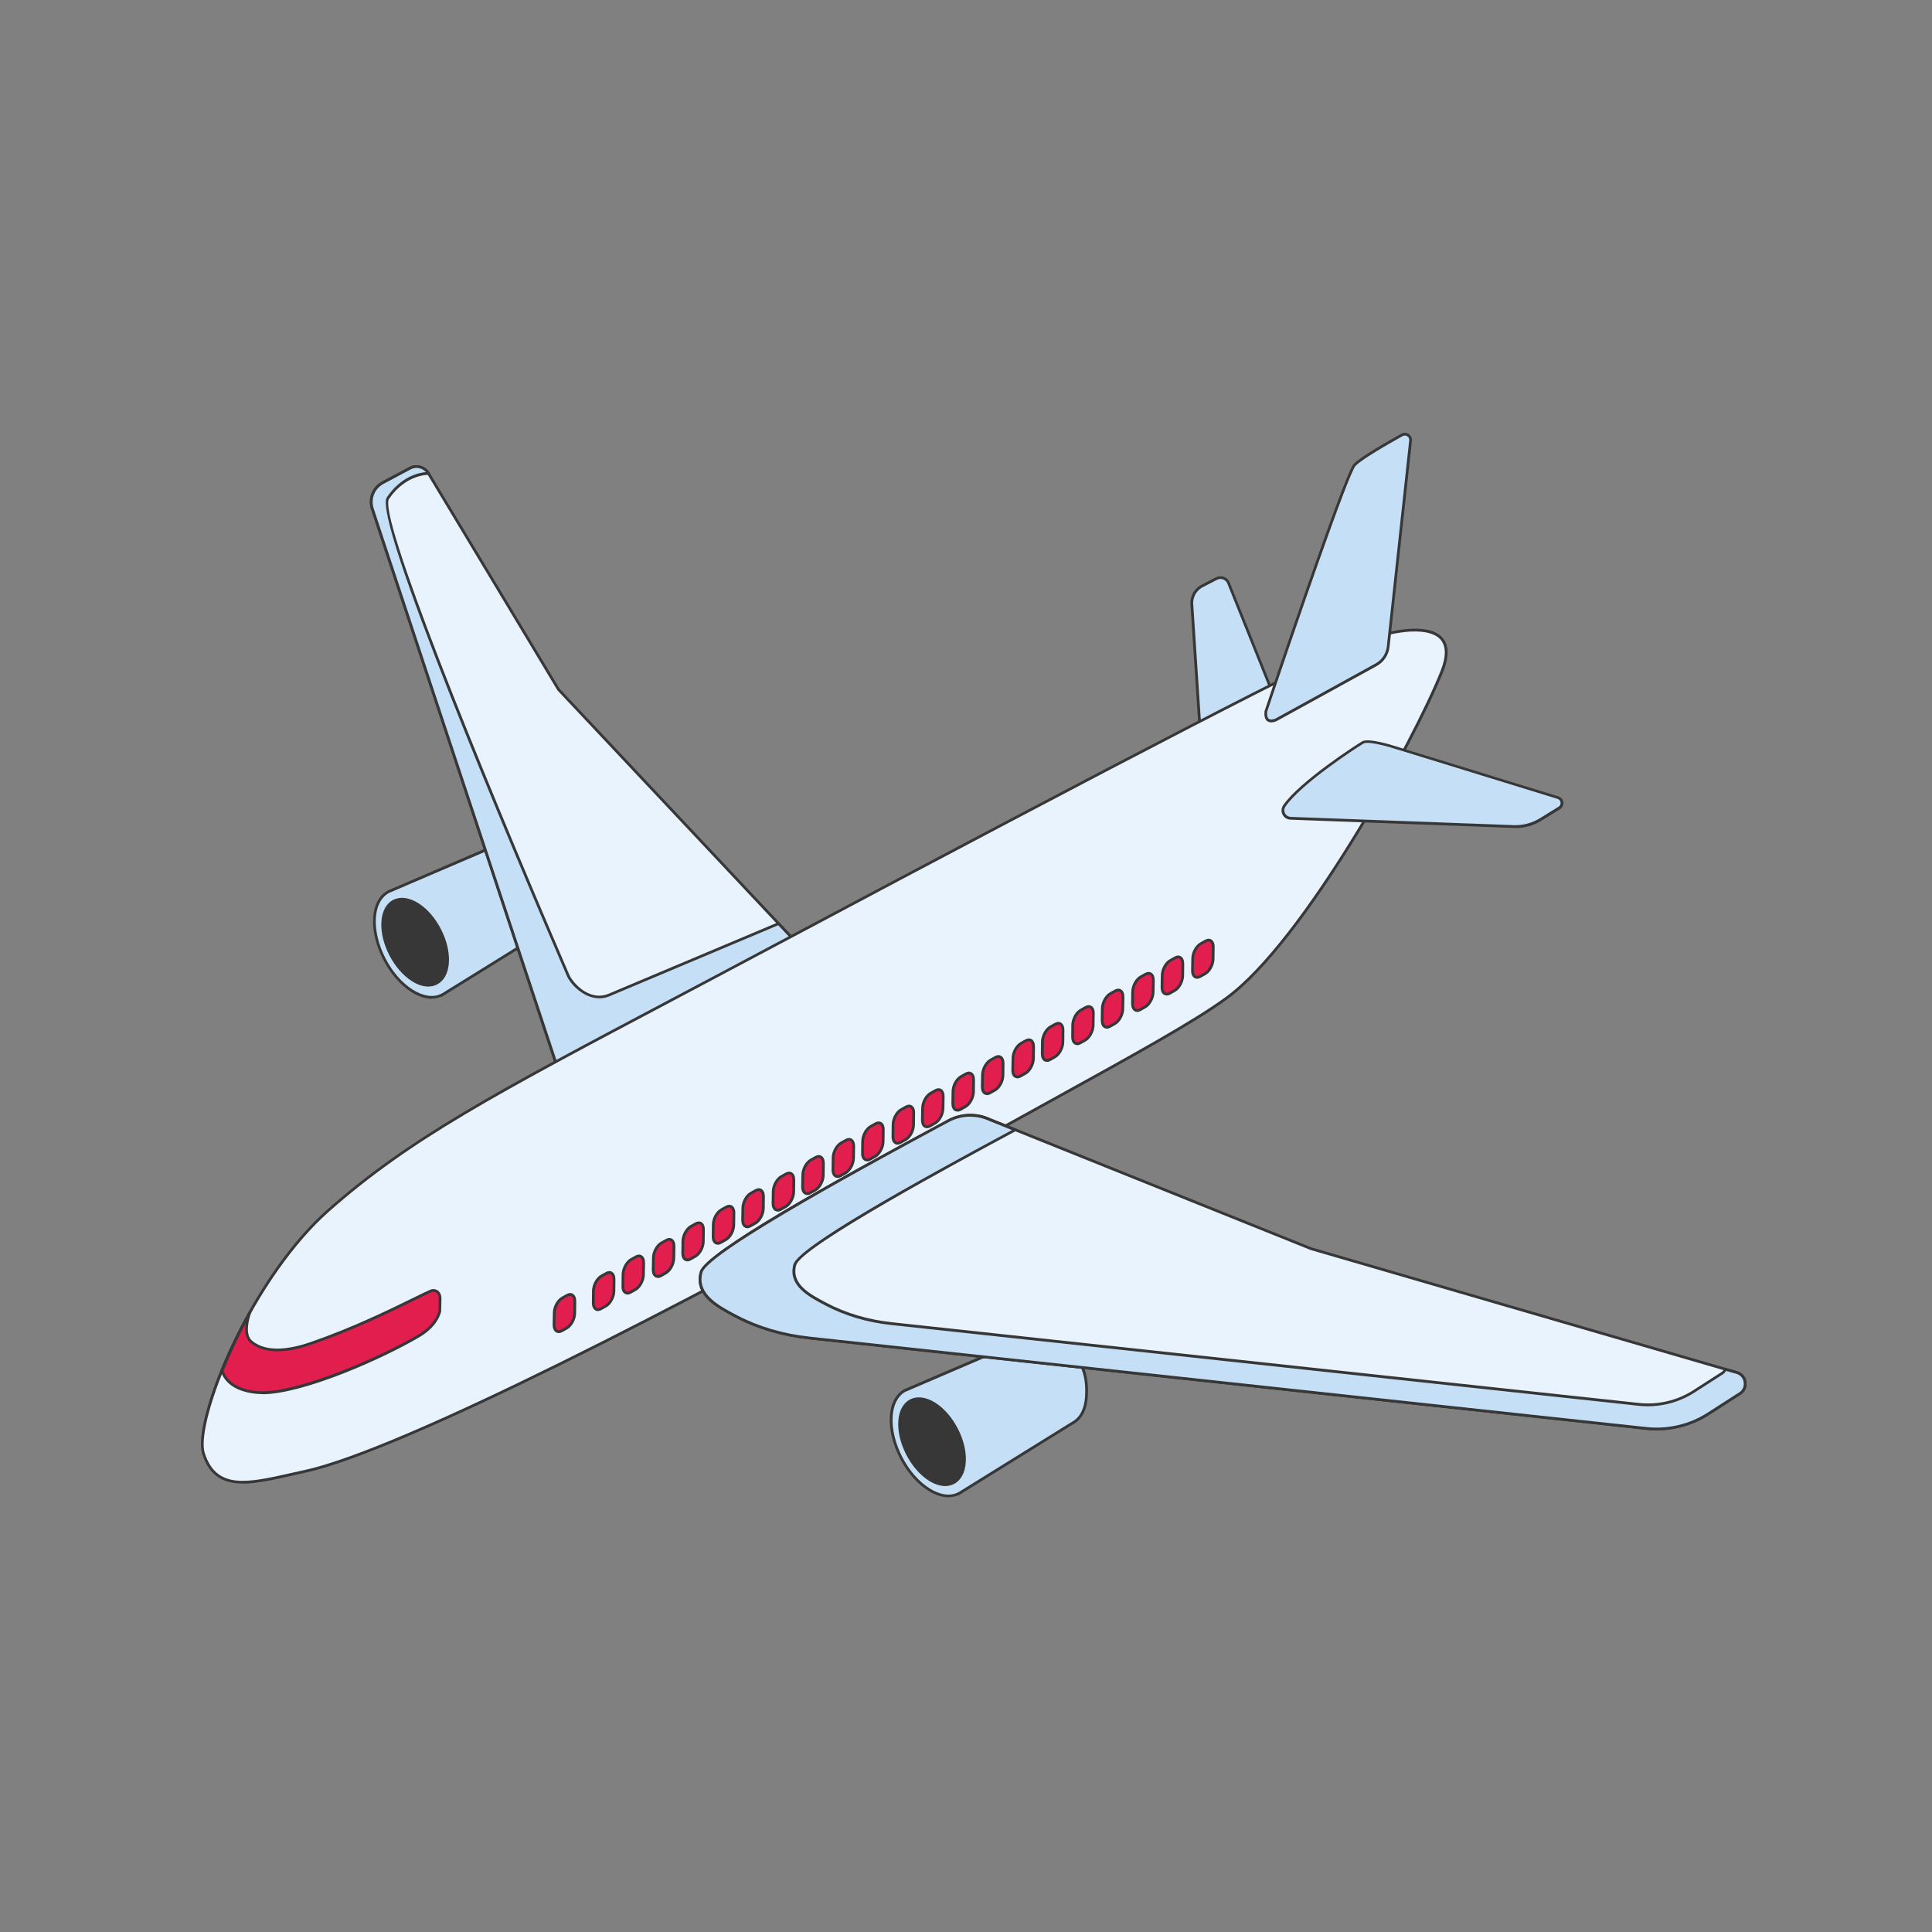 <svg width="125" height="125" viewBox="0 0 125 125" fill="none" xmlns="http://www.w3.org/2000/svg">
<rect x="0" y="0" width="125" height="125" fill="#808080" stroke="none"/>
<g clip-path="url(#clip0_3801_12761)">
<path d="M77.778 37.907L78.702 37.429C78.985 37.285 79.333 37.401 79.472 37.689L83 46.471L77.802 49.581L77.119 39.165C77.054 38.65 77.319 38.144 77.778 37.907Z" fill="#C5E0F6"/>
<path d="M77.718 49.739L77.708 49.595L77.026 39.178C76.956 38.631 77.24 38.087 77.736 37.832L78.66 37.354C78.818 37.275 78.999 37.257 79.171 37.317C79.338 37.373 79.477 37.493 79.551 37.656L83.107 46.517L83.042 46.554L77.718 49.739ZM77.82 37.99C77.393 38.213 77.147 38.682 77.207 39.16L77.88 49.437L82.889 46.438L79.393 37.725C79.338 37.614 79.24 37.526 79.12 37.484C78.994 37.442 78.864 37.452 78.748 37.512L77.825 37.99H77.82Z" fill="#383737"/>
<path d="M25.07 57.736L25.121 57.709C25.135 57.704 25.144 57.695 25.158 57.69L33.045 54.311C33.045 54.311 33.068 54.297 33.077 54.292H33.087C33.597 54.041 34.266 54.111 34.98 54.561C36.433 55.471 36.967 56.432 36.86 58.136C36.809 58.957 36.489 59.528 36.006 59.802L35.969 59.825C35.96 59.83 35.951 59.834 35.941 59.839L28.598 64.397V64.384C28.083 64.644 27.4 64.579 26.672 64.124C25.214 63.214 24.123 61.097 24.23 59.398C24.281 58.586 24.597 58.02 25.065 57.741L25.07 57.736Z" fill="#C5E0F6"/>
<path d="M27.934 64.62C27.526 64.62 27.08 64.476 26.625 64.193C25.149 63.269 24.035 61.115 24.142 59.384C24.188 58.613 24.476 58.019 24.954 57.699V57.69L25.117 57.601L33.129 54.157C33.672 53.934 34.345 54.046 35.027 54.473C36.536 55.415 37.056 56.404 36.949 58.13C36.898 58.915 36.605 59.518 36.113 59.829L36.007 59.89L35.937 59.825L35.983 59.899L28.556 64.508L28.547 64.485C28.352 64.569 28.148 64.611 27.925 64.611L27.934 64.62ZM25.149 57.787L25.112 57.81C24.648 58.084 24.365 58.646 24.318 59.393C24.216 61.064 25.288 63.148 26.718 64.04C27.396 64.462 28.046 64.55 28.547 64.295L28.626 64.253L35.955 59.709C36.429 59.44 36.717 58.873 36.763 58.117C36.865 56.473 36.369 55.522 34.925 54.626C34.261 54.208 33.616 54.115 33.115 54.361L33.022 54.408L25.14 57.787H25.149Z" fill="#383737"/>
<path d="M27.01 58.505C28.166 59.229 29.038 60.909 28.95 62.265C28.867 63.62 27.86 64.131 26.704 63.407C25.548 62.683 24.68 61.002 24.763 59.647C24.847 58.291 25.854 57.781 27.01 58.505Z" fill="#383737"/>
<path d="M27.707 63.83C27.378 63.83 27.02 63.714 26.658 63.486C25.479 62.748 24.588 61.026 24.676 59.643C24.718 58.956 24.992 58.45 25.442 58.222C25.897 57.99 26.472 58.065 27.062 58.431C28.241 59.169 29.132 60.892 29.044 62.275C29.002 62.962 28.728 63.463 28.278 63.695C28.106 63.783 27.911 63.83 27.707 63.83ZM26.008 58.269C25.832 58.269 25.669 58.306 25.521 58.385C25.126 58.584 24.89 59.039 24.852 59.661C24.769 60.984 25.623 62.637 26.751 63.343C27.285 63.677 27.8 63.746 28.195 63.542C28.589 63.343 28.826 62.888 28.863 62.266C28.947 60.943 28.092 59.29 26.964 58.584C26.63 58.376 26.305 58.269 26.008 58.269Z" fill="#383737"/>
<path d="M52.996 62.546L36.995 71.885L24.081 32.889C23.891 32.248 24.165 31.566 24.745 31.241L26.514 30.303C26.941 30.057 27.479 30.21 27.725 30.633L36.136 44.61L50.378 59.761L53 62.546H52.996Z" fill="#E8F3FD"/>
<path d="M36.948 72.015L36.911 71.909L23.993 32.917C23.789 32.23 24.076 31.51 24.698 31.162L26.467 30.225C26.927 29.96 27.525 30.122 27.799 30.587L36.21 44.563L53.139 62.569L53.042 62.625L36.948 72.02V72.015ZM26.95 30.276C26.815 30.276 26.68 30.308 26.56 30.378L24.791 31.32C24.244 31.627 23.988 32.262 24.169 32.866L37.05 71.751L52.856 62.523L50.308 59.817L36.066 44.666L27.646 30.675C27.497 30.42 27.224 30.276 26.95 30.276Z" fill="#383737"/>
<path d="M52.996 62.546L36.995 71.885L24.081 32.889C23.891 32.248 24.165 31.566 24.745 31.241L26.514 30.303C26.941 30.057 27.479 30.21 27.725 30.633C27.725 30.633 26.24 30.559 25.103 32.225C24.137 33.636 34.502 57.871 36.763 63.117C36.99 63.646 38.086 64.876 39.362 64.393L50.373 59.756L52.996 62.541V62.546Z" fill="#C5E0F6"/>
<path d="M36.948 72.015L36.911 71.909L23.993 32.917C23.789 32.23 24.076 31.51 24.698 31.162L26.467 30.225C26.927 29.96 27.525 30.122 27.799 30.587L27.883 30.731L27.716 30.721C27.716 30.721 26.263 30.68 25.172 32.276C24.452 33.33 30.728 48.88 36.842 63.084C37.018 63.493 38.048 64.797 39.325 64.315L50.391 59.654L50.433 59.7L53.135 62.569L53.037 62.625L36.944 72.02L36.948 72.015ZM26.95 30.276C26.815 30.276 26.68 30.308 26.56 30.378L24.791 31.32C24.244 31.627 23.988 32.262 24.169 32.866L37.05 71.751L52.856 62.523L50.349 59.863L39.395 64.477C38.081 64.969 36.934 63.744 36.679 63.15C32.863 54.293 24.095 33.539 25.028 32.174C25.966 30.805 27.117 30.582 27.553 30.545C27.395 30.373 27.177 30.276 26.95 30.276Z" fill="#383737"/>
<path d="M58.499 89.988L58.55 89.96C58.564 89.956 58.573 89.947 58.587 89.942L66.474 86.563C66.474 86.563 66.497 86.549 66.506 86.544H66.516C67.026 86.298 67.695 86.363 68.414 86.813C69.867 87.723 70.401 88.684 70.294 90.388C70.243 91.209 69.923 91.78 69.44 92.054L69.403 92.077C69.394 92.077 69.384 92.086 69.375 92.091L62.031 96.649V96.64C61.516 96.9 60.834 96.835 60.105 96.38C58.652 95.47 57.557 93.354 57.663 91.65C57.715 90.838 58.03 90.271 58.504 89.993L58.499 89.988Z" fill="#C5E0F6"/>
<path d="M61.364 96.876C60.956 96.876 60.51 96.733 60.055 96.45C58.579 95.526 57.465 93.367 57.572 91.641C57.618 90.875 57.901 90.285 58.37 89.965V89.956L58.542 89.863L66.433 86.479C66.433 86.479 66.451 86.469 66.465 86.46H66.479C66.479 86.46 66.493 86.446 66.502 86.442L66.521 86.432C67.073 86.191 67.756 86.293 68.457 86.729C69.965 87.672 70.485 88.66 70.379 90.387C70.327 91.176 70.03 91.775 69.538 92.091L69.408 92.165L61.991 96.77L61.981 96.747C61.791 96.83 61.582 96.872 61.359 96.872L61.364 96.876ZM58.584 90.044L58.546 90.067C58.082 90.341 57.799 90.902 57.753 91.654C57.65 93.326 58.723 95.41 60.152 96.301C60.825 96.723 61.48 96.816 61.981 96.556L62.06 96.514L69.325 92.007L69.339 92.016V92.003L69.394 91.965C69.868 91.696 70.156 91.13 70.202 90.373C70.304 88.725 69.808 87.778 68.364 86.883C67.7 86.465 67.055 86.372 66.554 86.618L66.53 86.632C66.53 86.632 66.521 86.637 66.516 86.641L66.498 86.65L58.584 90.048V90.044ZM69.39 92.063L69.399 92.072V92.063H69.39Z" fill="#383737"/>
<path d="M60.458 90.829C61.614 91.553 62.486 93.234 62.398 94.589C62.315 95.944 61.307 96.455 60.152 95.731C58.996 95.007 58.123 93.326 58.207 91.971C58.29 90.616 59.297 90.105 60.453 90.829H60.458Z" fill="#383737"/>
<path d="M61.154 96.148C60.825 96.148 60.468 96.032 60.105 95.805C58.926 95.067 58.035 93.344 58.119 91.961C58.16 91.274 58.434 90.773 58.885 90.541C59.34 90.309 59.915 90.383 60.505 90.75C61.684 91.488 62.575 93.21 62.487 94.593C62.445 95.28 62.171 95.786 61.721 96.014C61.549 96.102 61.354 96.148 61.154 96.148ZM59.456 90.587C59.279 90.587 59.117 90.624 58.968 90.703C58.574 90.903 58.337 91.358 58.3 91.98C58.216 93.303 59.07 94.955 60.203 95.661C60.737 95.995 61.247 96.065 61.647 95.86C62.041 95.656 62.278 95.206 62.315 94.584C62.398 93.261 61.544 91.613 60.416 90.903C60.082 90.694 59.757 90.587 59.46 90.587H59.456Z" fill="#383737"/>
<path d="M21.244 78.31C27.377 72.902 33.791 69.857 49.964 61.242C66.136 52.631 85.075 42.642 88.166 41.486C91.258 40.33 94.568 40.256 93.291 43.44C91.55 47.785 84.43 60.907 79.319 64.602C76.358 66.742 71.005 69.509 58.593 76.43C46.181 83.351 26.323 93.776 19.713 95.201C16.556 95.884 14.026 96.757 13.168 94.032C12.527 92.003 16.12 82.831 21.249 78.31H21.244Z" fill="#E8F3FD"/>
<path d="M15.716 95.986C14.477 95.986 13.544 95.531 13.079 94.06C12.406 91.929 16.083 82.747 21.189 78.245C26.481 73.58 31.884 70.72 43.73 64.454C45.624 63.451 47.68 62.365 49.922 61.167C72.83 48.968 85.688 42.321 88.134 41.407C90.028 40.701 92.377 40.279 93.287 41.212C93.755 41.69 93.783 42.451 93.375 43.477C91.564 48.003 84.416 61.033 79.37 64.677C77.216 66.236 73.703 68.172 67.329 71.69C64.846 73.06 62.028 74.615 58.635 76.509C44.612 84.326 26.012 93.934 19.731 95.29C19.434 95.355 19.142 95.42 18.854 95.485C17.684 95.749 16.617 95.991 15.716 95.991V95.986ZM21.245 78.31L21.305 78.375C19.063 80.352 16.807 83.55 15.122 87.143C13.701 90.174 12.931 92.997 13.247 94.004C14.003 96.394 16.023 95.935 18.812 95.308C19.1 95.243 19.392 95.178 19.69 95.113C25.951 93.767 44.533 84.163 58.547 76.351C61.94 74.457 64.758 72.902 67.241 71.533C73.61 68.019 77.114 66.083 79.263 64.533C84.281 60.907 91.402 47.919 93.203 43.412C93.584 42.461 93.57 41.76 93.157 41.337C92.456 40.618 90.506 40.711 88.194 41.574C85.753 42.484 72.904 49.131 50.001 61.325C47.759 62.518 45.703 63.609 43.809 64.612C31.977 70.873 26.573 73.728 21.3 78.379L21.24 78.314L21.245 78.31Z" fill="#383737"/>
<path d="M16.311 86.855C17.212 87.552 18.646 87.422 20.081 86.925C23.618 85.709 26.473 84.158 27.832 83.536C28.181 83.379 28.501 83.625 28.468 84.042L28.455 84.841C28.269 85.509 27.758 86.029 27.136 86.405C24.657 87.881 18.962 90.374 16.544 90.086C15.443 89.97 14.603 89.492 14.371 88.68V88.652C14.849 87.477 15.443 86.201 16.154 84.943C15.921 85.611 15.791 86.479 16.311 86.855Z" fill="#E11E4D"/>
<path d="M16.97 90.198C16.817 90.198 16.668 90.189 16.534 90.175C15.336 90.049 14.515 89.511 14.287 88.703V88.634V88.62C14.821 87.306 15.424 86.057 16.074 84.902L16.237 84.976C16.093 85.389 15.819 86.392 16.362 86.786C17.341 87.547 18.906 87.241 20.048 86.847C22.777 85.909 25.103 84.767 26.644 84.015C27.094 83.792 27.484 83.602 27.795 83.463C27.981 83.374 28.171 83.388 28.324 83.49C28.487 83.606 28.575 83.815 28.561 84.057L28.542 84.874C28.366 85.5 27.897 86.057 27.182 86.489C24.829 87.891 19.621 90.207 16.97 90.207V90.198ZM14.463 88.666C14.677 89.395 15.438 89.878 16.557 89.994C16.687 90.008 16.822 90.017 16.965 90.017C19.556 90.017 24.82 87.682 27.094 86.327C27.762 85.923 28.203 85.403 28.371 84.827L28.384 84.043C28.398 83.857 28.338 83.709 28.227 83.634C28.125 83.565 28.004 83.56 27.874 83.62C27.567 83.76 27.178 83.95 26.727 84.173C25.182 84.929 22.851 86.071 20.113 87.014C18.929 87.418 17.304 87.733 16.265 86.93C15.861 86.638 15.819 86.104 15.898 85.612C15.383 86.577 14.905 87.608 14.468 88.671L14.463 88.666Z" fill="#383737"/>
<path d="M61.367 72.506C62.18 72.07 63.15 72.038 63.99 72.418L84.823 80.792L112.344 88.799C112.985 88.966 113.12 89.811 112.563 90.169L110.516 91.482C109.336 92.244 107.93 92.573 106.533 92.425L52.357 86.571C50.709 86.395 49.09 85.94 47.623 85.169C46.388 84.52 44.972 83.754 45.358 82.315C45.738 80.899 57.371 74.66 61.367 72.511V72.506Z" fill="#E8F3FD"/>
<path d="M107.188 92.546C106.965 92.546 106.743 92.537 106.524 92.509L52.349 86.655C50.613 86.47 49.007 85.992 47.582 85.244C46.37 84.608 44.862 83.815 45.275 82.287C45.614 81.02 53.918 76.415 61.117 72.544L61.331 72.428C62.162 71.982 63.174 71.945 64.033 72.335L84.861 80.709L112.373 88.712C112.703 88.795 112.939 89.06 112.995 89.394C113.051 89.733 112.902 90.053 112.614 90.239L110.567 91.553C109.56 92.198 108.381 92.541 107.193 92.541L107.188 92.546ZM62.77 72.247C62.301 72.247 61.832 72.363 61.41 72.586L61.196 72.702C57.39 74.749 45.809 80.978 45.447 82.334C45.071 83.722 46.51 84.478 47.665 85.087C49.072 85.825 50.655 86.293 52.367 86.479L106.543 92.332C107.917 92.476 109.309 92.151 110.47 91.404L112.517 90.09C112.744 89.947 112.856 89.691 112.814 89.422C112.772 89.153 112.582 88.948 112.322 88.883L84.8 80.876L63.958 72.498C63.582 72.326 63.174 72.242 62.77 72.242V72.247Z" fill="#383737"/>
<path d="M61.367 72.506C62.18 72.07 63.15 72.038 63.99 72.418L65.68 73.101C62.087 75.036 51.754 80.579 51.415 81.837C51.072 83.122 52.334 83.805 53.434 84.385C54.743 85.072 56.187 85.476 57.663 85.638L106.031 90.865C107.28 91 108.533 90.703 109.587 90.025L111.416 88.85C111.523 88.785 111.583 88.693 111.634 88.595L112.344 88.799C112.985 88.966 113.12 89.811 112.563 90.169L110.516 91.482C109.336 92.244 107.93 92.573 106.533 92.425L52.357 86.571C50.709 86.395 49.09 85.94 47.623 85.169C46.388 84.52 44.972 83.754 45.358 82.315C45.738 80.899 57.371 74.66 61.367 72.511V72.506Z" fill="#C5E0F6"/>
<path d="M107.188 92.546C106.965 92.546 106.743 92.537 106.524 92.509L52.349 86.655C50.613 86.47 49.007 85.992 47.582 85.244C46.37 84.608 44.862 83.815 45.275 82.287C45.614 81.02 53.918 76.415 61.117 72.544L61.331 72.428C62.162 71.982 63.174 71.945 64.033 72.335L65.899 73.087L65.509 73.296C62.125 75.116 51.834 80.658 51.513 81.856C51.184 83.09 52.409 83.731 53.491 84.302C54.744 84.961 56.155 85.379 57.687 85.546L106.056 90.773C107.281 90.903 108.52 90.61 109.551 89.947L111.38 88.772C111.473 88.712 111.528 88.628 111.565 88.549L111.598 88.484L112.378 88.712C112.707 88.795 112.944 89.06 113 89.394C113.055 89.733 112.907 90.053 112.619 90.239L110.572 91.553C109.565 92.198 108.386 92.541 107.197 92.541L107.188 92.546ZM62.77 72.247C62.301 72.247 61.832 72.363 61.41 72.586L61.196 72.702C57.39 74.749 45.809 80.978 45.447 82.334C45.071 83.722 46.51 84.478 47.665 85.087C49.072 85.825 50.655 86.293 52.367 86.479L106.543 92.332C107.917 92.476 109.309 92.151 110.47 91.404L112.517 90.09C112.744 89.947 112.856 89.691 112.814 89.422C112.772 89.153 112.582 88.948 112.322 88.883L111.677 88.698C111.63 88.777 111.565 88.86 111.463 88.925L109.634 90.1C108.567 90.787 107.286 91.088 106.023 90.954L57.655 85.727C56.104 85.56 54.67 85.133 53.398 84.464C52.312 83.894 50.966 83.183 51.332 81.814C51.634 80.686 59.019 76.587 65.421 73.143L65.476 73.115L63.963 72.507C63.587 72.335 63.178 72.252 62.775 72.252L62.77 72.247Z" fill="#383737"/>
<path d="M88.175 48.035C88.56 47.812 90.264 48.369 90.264 48.369L100.791 51.609C101.093 51.702 101.144 52.106 100.875 52.273L99.673 53.016C99.148 53.341 98.535 53.503 97.913 53.48L83.5 52.941C83.092 52.941 82.846 52.487 83.078 52.148C84.132 50.611 87.859 48.211 88.165 48.035H88.175Z" fill="#C5E0F6"/>
<path d="M98.039 53.567C98.002 53.567 97.96 53.567 97.923 53.567L83.51 53.033C83.287 53.033 83.093 52.917 82.986 52.718C82.879 52.518 82.893 52.286 83.018 52.1C84.067 50.569 87.772 48.169 88.138 47.96C88.547 47.728 90.12 48.224 90.301 48.285L100.829 51.529C101.001 51.581 101.126 51.729 101.149 51.91C101.173 52.091 101.089 52.263 100.936 52.356L99.734 53.098C99.223 53.414 98.643 53.577 98.044 53.577L98.039 53.567ZM83.51 52.852L97.928 53.386C98.531 53.409 99.121 53.252 99.636 52.936L100.838 52.193C100.936 52.133 100.982 52.031 100.968 51.919C100.954 51.808 100.88 51.724 100.773 51.687L90.246 48.443C89.6 48.234 88.482 47.955 88.226 48.104C87.864 48.313 84.197 50.685 83.167 52.189C83.079 52.319 83.069 52.481 83.144 52.625C83.218 52.764 83.357 52.848 83.515 52.848L83.51 52.852Z" fill="#383737"/>
<path d="M87.642 30.081C88.069 29.635 89.773 28.66 90.71 28.14C90.975 27.992 91.295 28.205 91.263 28.507L89.814 41.848C89.763 42.335 89.471 42.771 89.044 43.008L82.573 46.569C82.573 46.569 81.798 46.958 81.905 46.016C81.905 46.016 87.043 30.703 87.642 30.081Z" fill="#C5E0F6"/>
<path d="M82.249 46.735C82.161 46.735 82.073 46.717 81.998 46.666C81.841 46.554 81.78 46.331 81.817 46.006C82.031 45.361 86.974 30.651 87.578 30.02C88.01 29.569 89.699 28.599 90.669 28.061C90.818 27.977 91.004 27.982 91.147 28.079C91.291 28.177 91.37 28.344 91.352 28.516L89.903 41.856C89.848 42.372 89.541 42.831 89.086 43.087L82.616 46.647C82.616 46.647 82.43 46.74 82.249 46.74V46.735ZM87.708 30.14C87.248 30.623 83.767 40.752 81.989 46.039C81.975 46.197 81.975 46.429 82.1 46.512C82.254 46.619 82.532 46.484 82.532 46.484L88.998 42.924C89.402 42.701 89.676 42.293 89.727 41.833L91.175 28.492C91.189 28.386 91.138 28.284 91.05 28.228C90.962 28.168 90.85 28.163 90.757 28.214C89.797 28.748 88.126 29.709 87.708 30.14Z" fill="#383737"/>
<path d="M36.378 83.982L36.693 83.806C36.972 83.648 37.195 83.825 37.19 84.196L37.181 84.966C37.176 85.338 36.944 85.765 36.661 85.923L36.345 86.099C36.062 86.257 35.839 86.08 35.844 85.709L35.858 84.934C35.862 84.563 36.094 84.135 36.378 83.978V83.982Z" fill="#E11E4D"/>
<path d="M36.15 86.248C36.085 86.248 36.025 86.234 35.969 86.197C35.83 86.113 35.756 85.937 35.756 85.709L35.77 84.934C35.774 84.53 36.025 84.075 36.336 83.903L36.652 83.727C36.805 83.644 36.949 83.634 37.069 83.709C37.209 83.792 37.283 83.969 37.283 84.196L37.274 84.971C37.269 85.375 37.019 85.83 36.707 86.006L36.392 86.183C36.308 86.229 36.229 86.252 36.15 86.252V86.248ZM36.424 84.061C36.174 84.201 35.956 84.604 35.951 84.939L35.937 85.714C35.937 85.872 35.979 85.997 36.062 86.043C36.141 86.09 36.239 86.057 36.304 86.02L36.619 85.844C36.87 85.705 37.088 85.301 37.093 84.966L37.102 84.191C37.102 84.034 37.06 83.908 36.977 83.862C36.898 83.815 36.8 83.848 36.735 83.885L36.42 84.061H36.424Z" fill="#383737"/>
<path d="M38.922 82.566L39.237 82.39C39.516 82.232 39.739 82.409 39.734 82.78L39.725 83.55C39.72 83.922 39.488 84.349 39.205 84.507L38.889 84.683C38.611 84.841 38.388 84.664 38.393 84.293L38.402 83.522C38.407 83.151 38.639 82.724 38.922 82.566Z" fill="#E11E4D"/>
<path d="M38.69 84.828C38.624 84.828 38.564 84.814 38.508 84.777C38.369 84.693 38.295 84.517 38.295 84.289L38.304 83.514C38.309 83.11 38.559 82.655 38.87 82.484L39.186 82.307C39.339 82.224 39.488 82.214 39.604 82.289C39.743 82.372 39.818 82.549 39.818 82.776L39.808 83.547C39.803 83.95 39.553 84.405 39.242 84.577L38.926 84.754C38.843 84.8 38.764 84.823 38.685 84.823L38.69 84.828ZM39.428 82.419C39.372 82.419 39.316 82.442 39.274 82.465L38.959 82.641C38.708 82.781 38.49 83.184 38.485 83.519L38.476 84.294C38.476 84.456 38.518 84.577 38.601 84.624C38.68 84.67 38.778 84.637 38.843 84.6L39.158 84.424C39.409 84.285 39.627 83.881 39.632 83.547L39.641 82.776C39.641 82.614 39.599 82.493 39.516 82.442C39.488 82.423 39.455 82.419 39.428 82.419Z" fill="#383737"/>
<path d="M40.829 81.498L41.145 81.322C41.423 81.164 41.651 81.34 41.641 81.712L41.627 82.482C41.623 82.853 41.391 83.28 41.108 83.438L40.792 83.615C40.509 83.772 40.286 83.596 40.295 83.225L40.304 82.454C40.309 82.083 40.541 81.656 40.824 81.498H40.829Z" fill="#E11E4D"/>
<path d="M40.601 83.759C40.536 83.759 40.476 83.741 40.42 83.708C40.281 83.625 40.206 83.448 40.211 83.221L40.22 82.45C40.23 82.042 40.476 81.592 40.787 81.415L41.102 81.239C41.256 81.155 41.404 81.146 41.52 81.22C41.659 81.304 41.734 81.48 41.734 81.708L41.72 82.478C41.715 82.882 41.465 83.337 41.153 83.513L40.838 83.69C40.754 83.736 40.675 83.759 40.596 83.759H40.601ZM41.339 81.35C41.283 81.35 41.228 81.374 41.186 81.397L40.87 81.573C40.62 81.712 40.401 82.116 40.397 82.45L40.388 83.221C40.388 83.383 40.429 83.504 40.513 83.55C40.592 83.597 40.689 83.564 40.754 83.527L41.07 83.351C41.321 83.212 41.539 82.808 41.543 82.474L41.557 81.703C41.557 81.541 41.516 81.42 41.432 81.369C41.404 81.35 41.376 81.346 41.344 81.346L41.339 81.35Z" fill="#383737"/>
<path d="M42.798 80.418L43.113 80.242C43.392 80.084 43.619 80.26 43.61 80.631L43.596 81.402C43.591 81.773 43.359 82.2 43.076 82.358L42.76 82.535C42.482 82.692 42.259 82.516 42.264 82.145L42.278 81.374C42.282 81.003 42.514 80.576 42.798 80.418Z" fill="#E11E4D"/>
<path d="M42.566 82.678C42.501 82.678 42.441 82.664 42.385 82.631C42.246 82.548 42.172 82.371 42.172 82.144L42.186 81.374C42.19 80.97 42.441 80.515 42.752 80.343L43.068 80.167C43.216 80.083 43.37 80.074 43.486 80.148C43.625 80.232 43.699 80.408 43.699 80.635L43.685 81.406C43.681 81.81 43.43 82.265 43.119 82.441L42.803 82.618C42.72 82.664 42.641 82.687 42.562 82.687L42.566 82.678ZM43.304 80.269C43.249 80.269 43.193 80.292 43.151 80.315L42.836 80.492C42.585 80.631 42.367 81.035 42.362 81.369L42.348 82.139C42.348 82.302 42.39 82.422 42.474 82.474C42.553 82.52 42.65 82.487 42.715 82.45L43.031 82.274C43.281 82.135 43.499 81.731 43.504 81.397L43.518 80.626C43.518 80.464 43.476 80.343 43.393 80.292C43.365 80.273 43.337 80.269 43.304 80.269Z" fill="#383737"/>
<path d="M44.711 79.35L45.026 79.173C45.31 79.015 45.532 79.192 45.523 79.563L45.514 80.334C45.509 80.705 45.277 81.132 44.994 81.29L44.678 81.466C44.4 81.624 44.177 81.448 44.182 81.076L44.191 80.306C44.196 79.934 44.428 79.507 44.711 79.35Z" fill="#E11E4D"/>
<path d="M44.478 81.61C44.414 81.61 44.353 81.596 44.297 81.564C44.158 81.48 44.084 81.304 44.084 81.076L44.093 80.306C44.098 79.897 44.349 79.447 44.66 79.271L44.975 79.094C45.128 79.011 45.277 79.006 45.393 79.076C45.532 79.159 45.606 79.336 45.602 79.563L45.593 80.334C45.588 80.738 45.337 81.192 45.026 81.364L44.711 81.541C44.627 81.587 44.548 81.61 44.469 81.61H44.478ZM45.217 79.201C45.161 79.201 45.105 79.224 45.063 79.248L44.748 79.424C44.497 79.563 44.279 79.967 44.274 80.301L44.265 81.072C44.265 81.23 44.307 81.355 44.39 81.401C44.469 81.448 44.567 81.415 44.632 81.378L44.947 81.202C45.198 81.063 45.416 80.659 45.421 80.325L45.43 79.554C45.43 79.391 45.388 79.271 45.305 79.22C45.277 79.201 45.249 79.197 45.217 79.197V79.201Z" fill="#383737"/>
<path d="M46.672 78.269L46.988 78.093C47.266 77.935 47.494 78.112 47.484 78.483L47.475 79.258C47.47 79.629 47.238 80.057 46.955 80.214L46.639 80.391C46.361 80.549 46.134 80.372 46.143 80.001L46.152 79.23C46.157 78.859 46.389 78.432 46.672 78.274V78.269Z" fill="#E11E4D"/>
<path d="M46.441 80.534C46.376 80.534 46.316 80.52 46.26 80.483C46.121 80.399 46.046 80.223 46.051 79.996L46.06 79.225C46.065 78.821 46.316 78.366 46.627 78.195L46.942 78.018C47.095 77.935 47.244 77.925 47.365 78C47.504 78.083 47.578 78.26 47.574 78.487L47.564 79.257C47.56 79.666 47.309 80.116 46.998 80.288L46.682 80.464C46.599 80.511 46.52 80.534 46.441 80.534ZM47.179 78.125C47.123 78.125 47.068 78.148 47.026 78.171L46.71 78.348C46.459 78.487 46.241 78.891 46.237 79.225L46.227 79.996C46.227 80.153 46.269 80.279 46.353 80.33C46.432 80.376 46.529 80.344 46.594 80.307L46.91 80.13C47.16 79.991 47.379 79.587 47.383 79.253L47.392 78.482C47.392 78.32 47.351 78.199 47.267 78.148C47.239 78.13 47.207 78.125 47.179 78.125Z" fill="#383737"/>
<path d="M48.586 77.201L48.902 77.025C49.185 76.867 49.408 77.043 49.398 77.415L49.389 78.185C49.385 78.556 49.152 78.984 48.869 79.141L48.554 79.318C48.275 79.476 48.048 79.299 48.057 78.928L48.071 78.153C48.075 77.781 48.308 77.354 48.591 77.196L48.586 77.201Z" fill="#E11E4D"/>
<path d="M48.353 79.466C48.289 79.466 48.228 79.448 48.172 79.415C48.033 79.332 47.959 79.155 47.959 78.928L47.973 78.153C47.978 77.749 48.228 77.294 48.539 77.122L48.855 76.946C49.003 76.862 49.157 76.853 49.273 76.927C49.412 77.011 49.486 77.187 49.486 77.415L49.477 78.185C49.472 78.594 49.222 79.044 48.911 79.22L48.595 79.397C48.511 79.443 48.432 79.466 48.353 79.466ZM49.092 77.057C49.036 77.057 48.98 77.081 48.938 77.104L48.623 77.28C48.372 77.419 48.154 77.823 48.149 78.157L48.135 78.933C48.135 79.095 48.177 79.216 48.261 79.262C48.34 79.309 48.437 79.276 48.502 79.239L48.818 79.063C49.068 78.923 49.287 78.519 49.291 78.185L49.3 77.415C49.3 77.252 49.259 77.132 49.175 77.081C49.147 77.062 49.12 77.057 49.087 77.057H49.092Z" fill="#383737"/>
<path d="M50.551 76.119L50.867 75.943C51.145 75.785 51.368 75.961 51.363 76.333L51.354 77.108C51.349 77.479 51.117 77.906 50.834 78.064L50.518 78.24C50.24 78.398 50.013 78.222 50.022 77.85L50.036 77.08C50.04 76.709 50.272 76.281 50.556 76.124L50.551 76.119Z" fill="#E11E4D"/>
<path d="M50.318 78.385C50.253 78.385 50.193 78.371 50.137 78.338C49.998 78.255 49.924 78.079 49.924 77.851L49.938 77.081C49.947 76.672 50.193 76.222 50.504 76.05L50.82 75.874C50.968 75.79 51.117 75.781 51.237 75.855C51.377 75.939 51.451 76.115 51.451 76.342L51.442 77.113C51.437 77.517 51.186 77.972 50.875 78.148L50.56 78.325C50.476 78.371 50.397 78.394 50.318 78.394V78.385ZM50.592 76.198C50.342 76.338 50.123 76.742 50.119 77.076L50.105 77.846C50.105 78.009 50.147 78.13 50.23 78.181C50.309 78.227 50.407 78.195 50.472 78.157L50.787 77.981C51.038 77.842 51.256 77.438 51.261 77.104L51.27 76.333C51.27 76.171 51.228 76.05 51.145 75.999C51.066 75.953 50.968 75.985 50.903 76.022L50.588 76.198H50.592Z" fill="#383737"/>
<path d="M52.463 75.053L52.779 74.876C53.057 74.718 53.28 74.895 53.275 75.266L53.266 76.041C53.261 76.413 53.029 76.84 52.746 76.998L52.431 77.174C52.147 77.332 51.925 77.155 51.934 76.784L51.948 76.009C51.952 75.638 52.184 75.21 52.468 75.053H52.463Z" fill="#E11E4D"/>
<path d="M52.23 77.317C52.166 77.317 52.105 77.303 52.05 77.271C51.91 77.187 51.836 77.011 51.836 76.783L51.85 76.008C51.859 75.6 52.105 75.15 52.416 74.978L52.732 74.801C52.88 74.718 53.029 74.709 53.15 74.783C53.289 74.866 53.363 75.043 53.363 75.27L53.354 76.045C53.349 76.449 53.099 76.904 52.788 77.076L52.472 77.252C52.388 77.299 52.309 77.322 52.23 77.322V77.317ZM52.973 74.908C52.917 74.908 52.862 74.931 52.82 74.954L52.504 75.131C52.254 75.27 52.035 75.674 52.031 76.008L52.017 76.783C52.017 76.946 52.059 77.067 52.142 77.118C52.221 77.164 52.319 77.132 52.384 77.094L52.699 76.918C52.95 76.779 53.168 76.375 53.173 76.041L53.182 75.266C53.182 75.108 53.14 74.982 53.057 74.931C53.029 74.913 53.001 74.908 52.969 74.908H52.973Z" fill="#383737"/>
<path d="M54.425 73.947L54.74 73.771C55.019 73.613 55.246 73.789 55.237 74.161L55.223 74.931C55.218 75.303 54.986 75.73 54.703 75.888L54.388 76.064C54.104 76.222 53.882 76.045 53.891 75.674L53.905 74.903C53.91 74.532 54.142 74.105 54.425 73.947Z" fill="#E11E4D"/>
<path d="M54.193 76.212C54.128 76.212 54.068 76.198 54.012 76.161C53.873 76.077 53.798 75.901 53.803 75.673L53.812 74.903C53.817 74.499 54.068 74.044 54.379 73.872L54.694 73.696C54.847 73.612 54.996 73.603 55.112 73.677C55.251 73.761 55.325 73.937 55.325 74.165L55.312 74.935C55.307 75.344 55.056 75.794 54.745 75.97L54.43 76.147C54.346 76.193 54.267 76.216 54.188 76.216L54.193 76.212ZM54.931 73.803C54.875 73.803 54.819 73.826 54.778 73.849L54.462 74.025C54.211 74.165 53.993 74.569 53.989 74.903L53.979 75.673C53.979 75.836 54.021 75.957 54.105 76.007C54.184 76.054 54.276 76.022 54.346 75.984L54.662 75.808C54.912 75.669 55.13 75.265 55.135 74.931L55.149 74.16C55.149 73.998 55.107 73.877 55.024 73.826C54.996 73.807 54.968 73.803 54.936 73.803H54.931Z" fill="#383737"/>
<path d="M56.336 72.879L56.652 72.702C56.93 72.545 57.158 72.721 57.148 73.092L57.139 73.868C57.135 74.239 56.902 74.666 56.619 74.824L56.304 75C56.025 75.158 55.798 74.982 55.807 74.61L55.816 73.84C55.821 73.468 56.053 73.041 56.336 72.883V72.879Z" fill="#E11E4D"/>
<path d="M56.105 75.143C56.04 75.143 55.98 75.125 55.924 75.092C55.785 75.009 55.71 74.832 55.715 74.605L55.724 73.834C55.729 73.426 55.98 72.976 56.291 72.804L56.606 72.627C56.755 72.544 56.908 72.535 57.029 72.609C57.168 72.692 57.242 72.869 57.238 73.096L57.228 73.867C57.224 74.271 56.973 74.726 56.662 74.897L56.346 75.074C56.263 75.12 56.184 75.143 56.105 75.143ZM56.843 72.734C56.787 72.734 56.732 72.757 56.69 72.781L56.374 72.957C56.123 73.096 55.905 73.5 55.901 73.834L55.891 74.605C55.891 74.767 55.933 74.888 56.017 74.939C56.1 74.986 56.193 74.953 56.258 74.916L56.574 74.74C56.825 74.6 57.043 74.197 57.047 73.862L57.057 73.092C57.057 72.934 57.015 72.809 56.931 72.757C56.903 72.739 56.876 72.734 56.843 72.734Z" fill="#383737"/>
<path d="M58.301 71.801L58.617 71.624C58.895 71.466 59.123 71.643 59.113 72.014L59.104 72.785C59.099 73.156 58.867 73.583 58.584 73.741L58.268 73.917C57.99 74.075 57.763 73.899 57.772 73.528L57.781 72.752C57.786 72.381 58.018 71.954 58.301 71.796V71.801Z" fill="#E11E4D"/>
<path d="M58.074 74.062C58.009 74.062 57.948 74.048 57.893 74.011C57.753 73.927 57.679 73.751 57.684 73.524L57.693 72.749C57.698 72.345 57.948 71.89 58.259 71.718L58.575 71.542C58.728 71.458 58.877 71.449 58.997 71.523C59.137 71.607 59.211 71.783 59.206 72.01L59.197 72.781C59.192 73.189 58.942 73.64 58.631 73.811L58.315 73.988C58.231 74.034 58.153 74.058 58.074 74.058V74.062ZM58.812 71.653C58.756 71.653 58.7 71.676 58.659 71.699L58.343 71.876C58.092 72.015 57.874 72.419 57.87 72.753L57.86 73.528C57.86 73.691 57.902 73.811 57.986 73.858C58.064 73.904 58.162 73.872 58.227 73.835L58.542 73.658C58.793 73.519 59.011 73.115 59.016 72.781L59.025 72.01C59.025 71.853 58.983 71.727 58.9 71.676C58.872 71.658 58.84 71.653 58.812 71.653Z" fill="#383737"/>
<path d="M60.214 70.734L60.529 70.558C60.808 70.4 61.031 70.576 61.026 70.948L61.012 71.723C61.008 72.094 60.775 72.521 60.492 72.679L60.177 72.856C59.898 73.013 59.671 72.837 59.68 72.466L59.694 71.695C59.699 71.324 59.931 70.897 60.214 70.739V70.734Z" fill="#E11E4D"/>
<path d="M59.982 72.996C59.917 72.996 59.857 72.982 59.801 72.949C59.662 72.866 59.588 72.689 59.588 72.462L59.602 71.687C59.606 71.283 59.857 70.828 60.168 70.656L60.484 70.48C60.632 70.396 60.781 70.387 60.901 70.457C61.041 70.54 61.115 70.717 61.115 70.944L61.101 71.719C61.096 72.123 60.846 72.578 60.535 72.75L60.219 72.926C60.136 72.972 60.057 72.996 59.978 72.996H59.982ZM60.256 70.809C60.006 70.949 59.788 71.353 59.783 71.687L59.769 72.462C59.769 72.624 59.811 72.745 59.894 72.796C59.973 72.843 60.071 72.81 60.136 72.773L60.451 72.597C60.702 72.457 60.92 72.053 60.925 71.719L60.939 70.944C60.939 70.786 60.897 70.661 60.813 70.61C60.734 70.563 60.637 70.596 60.572 70.633L60.256 70.809Z" fill="#383737"/>
<path d="M62.176 69.654L62.492 69.478C62.77 69.32 62.993 69.496 62.988 69.868L62.979 70.638C62.974 71.01 62.742 71.437 62.459 71.594L62.143 71.771C61.86 71.929 61.638 71.752 61.647 71.381L61.661 70.606C61.665 70.234 61.897 69.807 62.181 69.65L62.176 69.654Z" fill="#E11E4D"/>
<path d="M61.949 71.919C61.884 71.919 61.824 71.905 61.768 71.872C61.629 71.789 61.555 71.612 61.555 71.385L61.569 70.61C61.573 70.206 61.819 69.751 62.135 69.579L62.451 69.403C62.604 69.319 62.748 69.31 62.868 69.384C63.008 69.468 63.082 69.644 63.082 69.872L63.073 70.642C63.063 71.051 62.817 71.501 62.506 71.677L62.191 71.854C62.107 71.9 62.028 71.924 61.949 71.924V71.919ZM62.223 69.733C61.972 69.872 61.754 70.276 61.75 70.61L61.736 71.385C61.736 71.547 61.778 71.668 61.861 71.715C61.94 71.761 62.037 71.728 62.102 71.691L62.418 71.515C62.669 71.376 62.887 70.972 62.892 70.638L62.901 69.867C62.901 69.705 62.859 69.584 62.776 69.533C62.697 69.487 62.599 69.519 62.534 69.556L62.218 69.733H62.223Z" fill="#383737"/>
<path d="M64.09 68.586L64.405 68.409C64.684 68.252 64.907 68.428 64.902 68.799L64.893 69.57C64.888 69.941 64.656 70.368 64.373 70.526L64.057 70.703C63.779 70.86 63.556 70.684 63.561 70.313L63.575 69.542C63.579 69.171 63.811 68.744 64.094 68.586H64.09Z" fill="#E11E4D"/>
<path d="M63.857 70.85C63.792 70.85 63.732 70.837 63.676 70.804C63.537 70.721 63.463 70.544 63.463 70.317L63.477 69.546C63.486 69.138 63.732 68.687 64.043 68.511L64.359 68.335C64.507 68.251 64.66 68.242 64.776 68.316C64.916 68.4 64.99 68.576 64.99 68.803L64.981 69.579C64.976 69.982 64.725 70.437 64.415 70.609L64.099 70.785C64.015 70.832 63.936 70.855 63.857 70.855V70.85ZM64.131 68.664C63.881 68.803 63.663 69.207 63.658 69.541L63.644 70.312C63.644 70.475 63.686 70.595 63.769 70.646C63.848 70.693 63.946 70.66 64.011 70.623L64.326 70.447C64.577 70.307 64.795 69.903 64.8 69.569L64.809 68.794C64.809 68.636 64.767 68.511 64.684 68.46C64.605 68.413 64.512 68.446 64.442 68.483L64.127 68.659L64.131 68.664Z" fill="#383737"/>
<path d="M66.053 67.504L66.369 67.327C66.648 67.17 66.87 67.346 66.866 67.717L66.856 68.493C66.852 68.864 66.62 69.291 66.337 69.449L66.021 69.625C65.738 69.783 65.515 69.607 65.52 69.235L65.534 68.465C65.538 68.093 65.77 67.666 66.053 67.508V67.504Z" fill="#E11E4D"/>
<path d="M65.826 69.769C65.761 69.769 65.7 69.75 65.645 69.717C65.505 69.634 65.431 69.457 65.436 69.23L65.45 68.46C65.454 68.056 65.705 67.601 66.016 67.429L66.332 67.253C66.48 67.169 66.633 67.164 66.749 67.234C66.889 67.318 66.963 67.494 66.963 67.721L66.954 68.492C66.944 68.896 66.698 69.351 66.387 69.522L66.072 69.699C65.988 69.745 65.909 69.769 65.83 69.769H65.826ZM66.1 67.582C65.849 67.721 65.631 68.125 65.626 68.46L65.612 69.23C65.612 69.392 65.654 69.513 65.737 69.564C65.821 69.615 65.914 69.578 65.979 69.541L66.294 69.365C66.545 69.225 66.763 68.822 66.768 68.487L66.777 67.717C66.777 67.554 66.736 67.434 66.652 67.383C66.573 67.336 66.475 67.369 66.41 67.406L66.095 67.582H66.1Z" fill="#383737"/>
<path d="M67.965 66.437L68.281 66.261C68.559 66.103 68.787 66.28 68.777 66.651L68.768 67.421C68.763 67.793 68.531 68.22 68.248 68.378L67.933 68.554C67.649 68.712 67.427 68.535 67.436 68.164L67.445 67.389C67.45 67.018 67.682 66.591 67.965 66.433V66.437Z" fill="#E11E4D"/>
<path d="M67.738 68.702C67.673 68.702 67.613 68.688 67.557 68.656C67.418 68.572 67.344 68.396 67.344 68.168L67.353 67.398C67.358 66.994 67.608 66.539 67.919 66.362L68.235 66.186C68.388 66.103 68.537 66.093 68.653 66.168C68.792 66.251 68.866 66.427 68.866 66.655L68.857 67.425C68.852 67.834 68.602 68.284 68.291 68.461L67.975 68.637C67.891 68.683 67.813 68.707 67.734 68.707L67.738 68.702ZM68.012 66.516C67.761 66.655 67.543 67.059 67.539 67.393L67.529 68.164C67.529 68.326 67.571 68.447 67.655 68.498C67.734 68.544 67.831 68.512 67.896 68.475L68.212 68.298C68.462 68.159 68.681 67.755 68.685 67.421L68.695 66.65C68.695 66.493 68.653 66.367 68.569 66.321C68.49 66.274 68.393 66.307 68.328 66.344L68.012 66.52V66.516Z" fill="#383737"/>
<path d="M69.929 65.355L70.244 65.179C70.527 65.021 70.75 65.198 70.741 65.569L70.727 66.339C70.722 66.711 70.49 67.138 70.207 67.296L69.891 67.472C69.613 67.63 69.385 67.454 69.395 67.082L69.404 66.312C69.409 65.94 69.641 65.513 69.924 65.355H69.929Z" fill="#E11E4D"/>
<path d="M69.701 67.62C69.636 67.62 69.576 67.606 69.52 67.569C69.381 67.485 69.307 67.309 69.307 67.082L69.316 66.311C69.321 65.907 69.571 65.452 69.882 65.281L70.198 65.104C70.351 65.02 70.5 65.011 70.62 65.085C70.76 65.169 70.834 65.346 70.829 65.573L70.815 66.344C70.811 66.752 70.56 67.202 70.249 67.379L69.933 67.555C69.85 67.601 69.771 67.625 69.692 67.625L69.701 67.62ZM70.439 65.211C70.384 65.211 70.328 65.234 70.286 65.257L69.97 65.434C69.72 65.573 69.502 65.977 69.497 66.311L69.488 67.082C69.488 67.244 69.529 67.365 69.613 67.416C69.692 67.462 69.785 67.43 69.854 67.392L70.17 67.216C70.421 67.077 70.639 66.673 70.644 66.339L70.657 65.568C70.657 65.406 70.616 65.285 70.532 65.234C70.504 65.216 70.472 65.211 70.444 65.211H70.439Z" fill="#383737"/>
<path d="M71.842 64.287L72.157 64.111C72.441 63.953 72.663 64.129 72.659 64.501L72.645 65.271C72.64 65.642 72.408 66.07 72.125 66.227L71.809 66.404C71.531 66.561 71.308 66.385 71.313 66.014L71.322 65.243C71.326 64.872 71.559 64.445 71.842 64.287Z" fill="#E11E4D"/>
<path d="M71.615 66.552C71.55 66.552 71.49 66.538 71.434 66.505C71.295 66.422 71.221 66.245 71.221 66.018L71.23 65.247C71.235 64.843 71.485 64.388 71.796 64.212L72.112 64.036C72.26 63.952 72.409 63.943 72.534 64.017C72.674 64.101 72.748 64.277 72.748 64.505L72.734 65.28C72.729 65.684 72.479 66.138 72.168 66.31L71.852 66.487C71.768 66.533 71.689 66.556 71.611 66.556L71.615 66.552ZM72.353 64.142C72.298 64.142 72.242 64.166 72.2 64.189L71.885 64.365C71.634 64.505 71.416 64.908 71.411 65.243L71.402 66.013C71.402 66.176 71.444 66.296 71.527 66.347C71.606 66.394 71.704 66.361 71.768 66.324L72.084 66.148C72.335 66.008 72.553 65.605 72.558 65.27L72.572 64.495C72.572 64.337 72.53 64.212 72.446 64.166C72.418 64.147 72.386 64.142 72.358 64.142H72.353Z" fill="#383737"/>
<path d="M73.806 63.209L74.121 63.032C74.4 62.875 74.627 63.051 74.618 63.422L74.604 64.193C74.599 64.564 74.367 64.991 74.084 65.149L73.768 65.326C73.49 65.483 73.263 65.307 73.272 64.936L73.281 64.16C73.286 63.789 73.518 63.362 73.801 63.204L73.806 63.209Z" fill="#E11E4D"/>
<path d="M73.578 65.47C73.513 65.47 73.453 65.456 73.397 65.418C73.258 65.335 73.184 65.159 73.184 64.931L73.193 64.161C73.202 63.752 73.448 63.302 73.759 63.13L74.075 62.954C74.228 62.87 74.377 62.861 74.497 62.935C74.636 63.019 74.711 63.195 74.711 63.422L74.697 64.198C74.692 64.602 74.442 65.056 74.13 65.228L73.815 65.405C73.731 65.451 73.652 65.474 73.573 65.474L73.578 65.47ZM74.316 63.06C74.26 63.06 74.205 63.084 74.163 63.107L73.847 63.283C73.597 63.422 73.379 63.826 73.374 64.161L73.365 64.931C73.365 65.094 73.406 65.214 73.49 65.265C73.569 65.312 73.666 65.279 73.731 65.242L74.047 65.066C74.298 64.927 74.516 64.523 74.52 64.188L74.534 63.413C74.534 63.251 74.493 63.13 74.409 63.084C74.381 63.065 74.349 63.06 74.321 63.06H74.316Z" fill="#383737"/>
<path d="M75.718 62.142L76.033 61.966C76.312 61.808 76.535 61.985 76.53 62.356L76.516 63.131C76.511 63.502 76.279 63.93 75.996 64.087L75.68 64.264C75.402 64.422 75.175 64.245 75.184 63.874L75.198 63.103C75.202 62.732 75.434 62.305 75.718 62.147V62.142Z" fill="#E11E4D"/>
<path d="M75.486 64.407C75.421 64.407 75.361 64.393 75.305 64.361C75.166 64.277 75.092 64.101 75.092 63.873L75.106 63.098C75.11 62.694 75.361 62.239 75.672 62.068L75.988 61.891C76.136 61.808 76.285 61.798 76.405 61.873C76.545 61.956 76.619 62.133 76.619 62.36L76.61 63.135C76.6 63.544 76.354 63.994 76.043 64.166L75.728 64.342C75.644 64.388 75.565 64.412 75.486 64.412V64.407ZM76.229 61.998C76.173 61.998 76.118 62.021 76.076 62.044L75.76 62.221C75.51 62.36 75.291 62.764 75.287 63.098L75.273 63.873C75.273 64.031 75.315 64.156 75.398 64.207C75.477 64.254 75.575 64.221 75.639 64.184L75.955 64.008C76.206 63.869 76.424 63.465 76.429 63.131L76.438 62.355C76.438 62.193 76.396 62.072 76.313 62.021C76.285 62.003 76.257 61.998 76.224 61.998H76.229Z" fill="#383737"/>
<path d="M77.682 61.06L77.997 60.884C78.276 60.726 78.503 60.903 78.494 61.274L78.485 62.044C78.48 62.416 78.248 62.843 77.965 63.001L77.649 63.177C77.371 63.335 77.143 63.159 77.153 62.787L77.166 62.012C77.171 61.641 77.403 61.214 77.686 61.056L77.682 61.06Z" fill="#E11E4D"/>
<path d="M77.455 63.326C77.39 63.326 77.329 63.312 77.273 63.275C77.134 63.191 77.06 63.015 77.065 62.787L77.079 62.012C77.083 61.608 77.334 61.153 77.645 60.982L77.96 60.805C78.114 60.722 78.262 60.712 78.378 60.787C78.518 60.87 78.592 61.047 78.587 61.274L78.578 62.045C78.573 62.449 78.323 62.903 78.012 63.08L77.696 63.256C77.612 63.303 77.534 63.326 77.455 63.326ZM78.193 60.917C78.137 60.917 78.081 60.94 78.04 60.963L77.724 61.139C77.473 61.279 77.255 61.683 77.25 62.017L77.236 62.792C77.236 62.954 77.278 63.075 77.362 63.122C77.441 63.168 77.538 63.136 77.603 63.098L77.919 62.922C78.169 62.783 78.388 62.379 78.392 62.045L78.401 61.274C78.401 61.116 78.36 60.991 78.276 60.94C78.248 60.921 78.221 60.917 78.188 60.917H78.193Z" fill="#383737"/>
</g>
<defs>
<clipPath id="clip0_3801_12761">
<rect width="100" height="68.876" fill="white" transform="translate(13 28)"/>
</clipPath>
</defs>
</svg>
